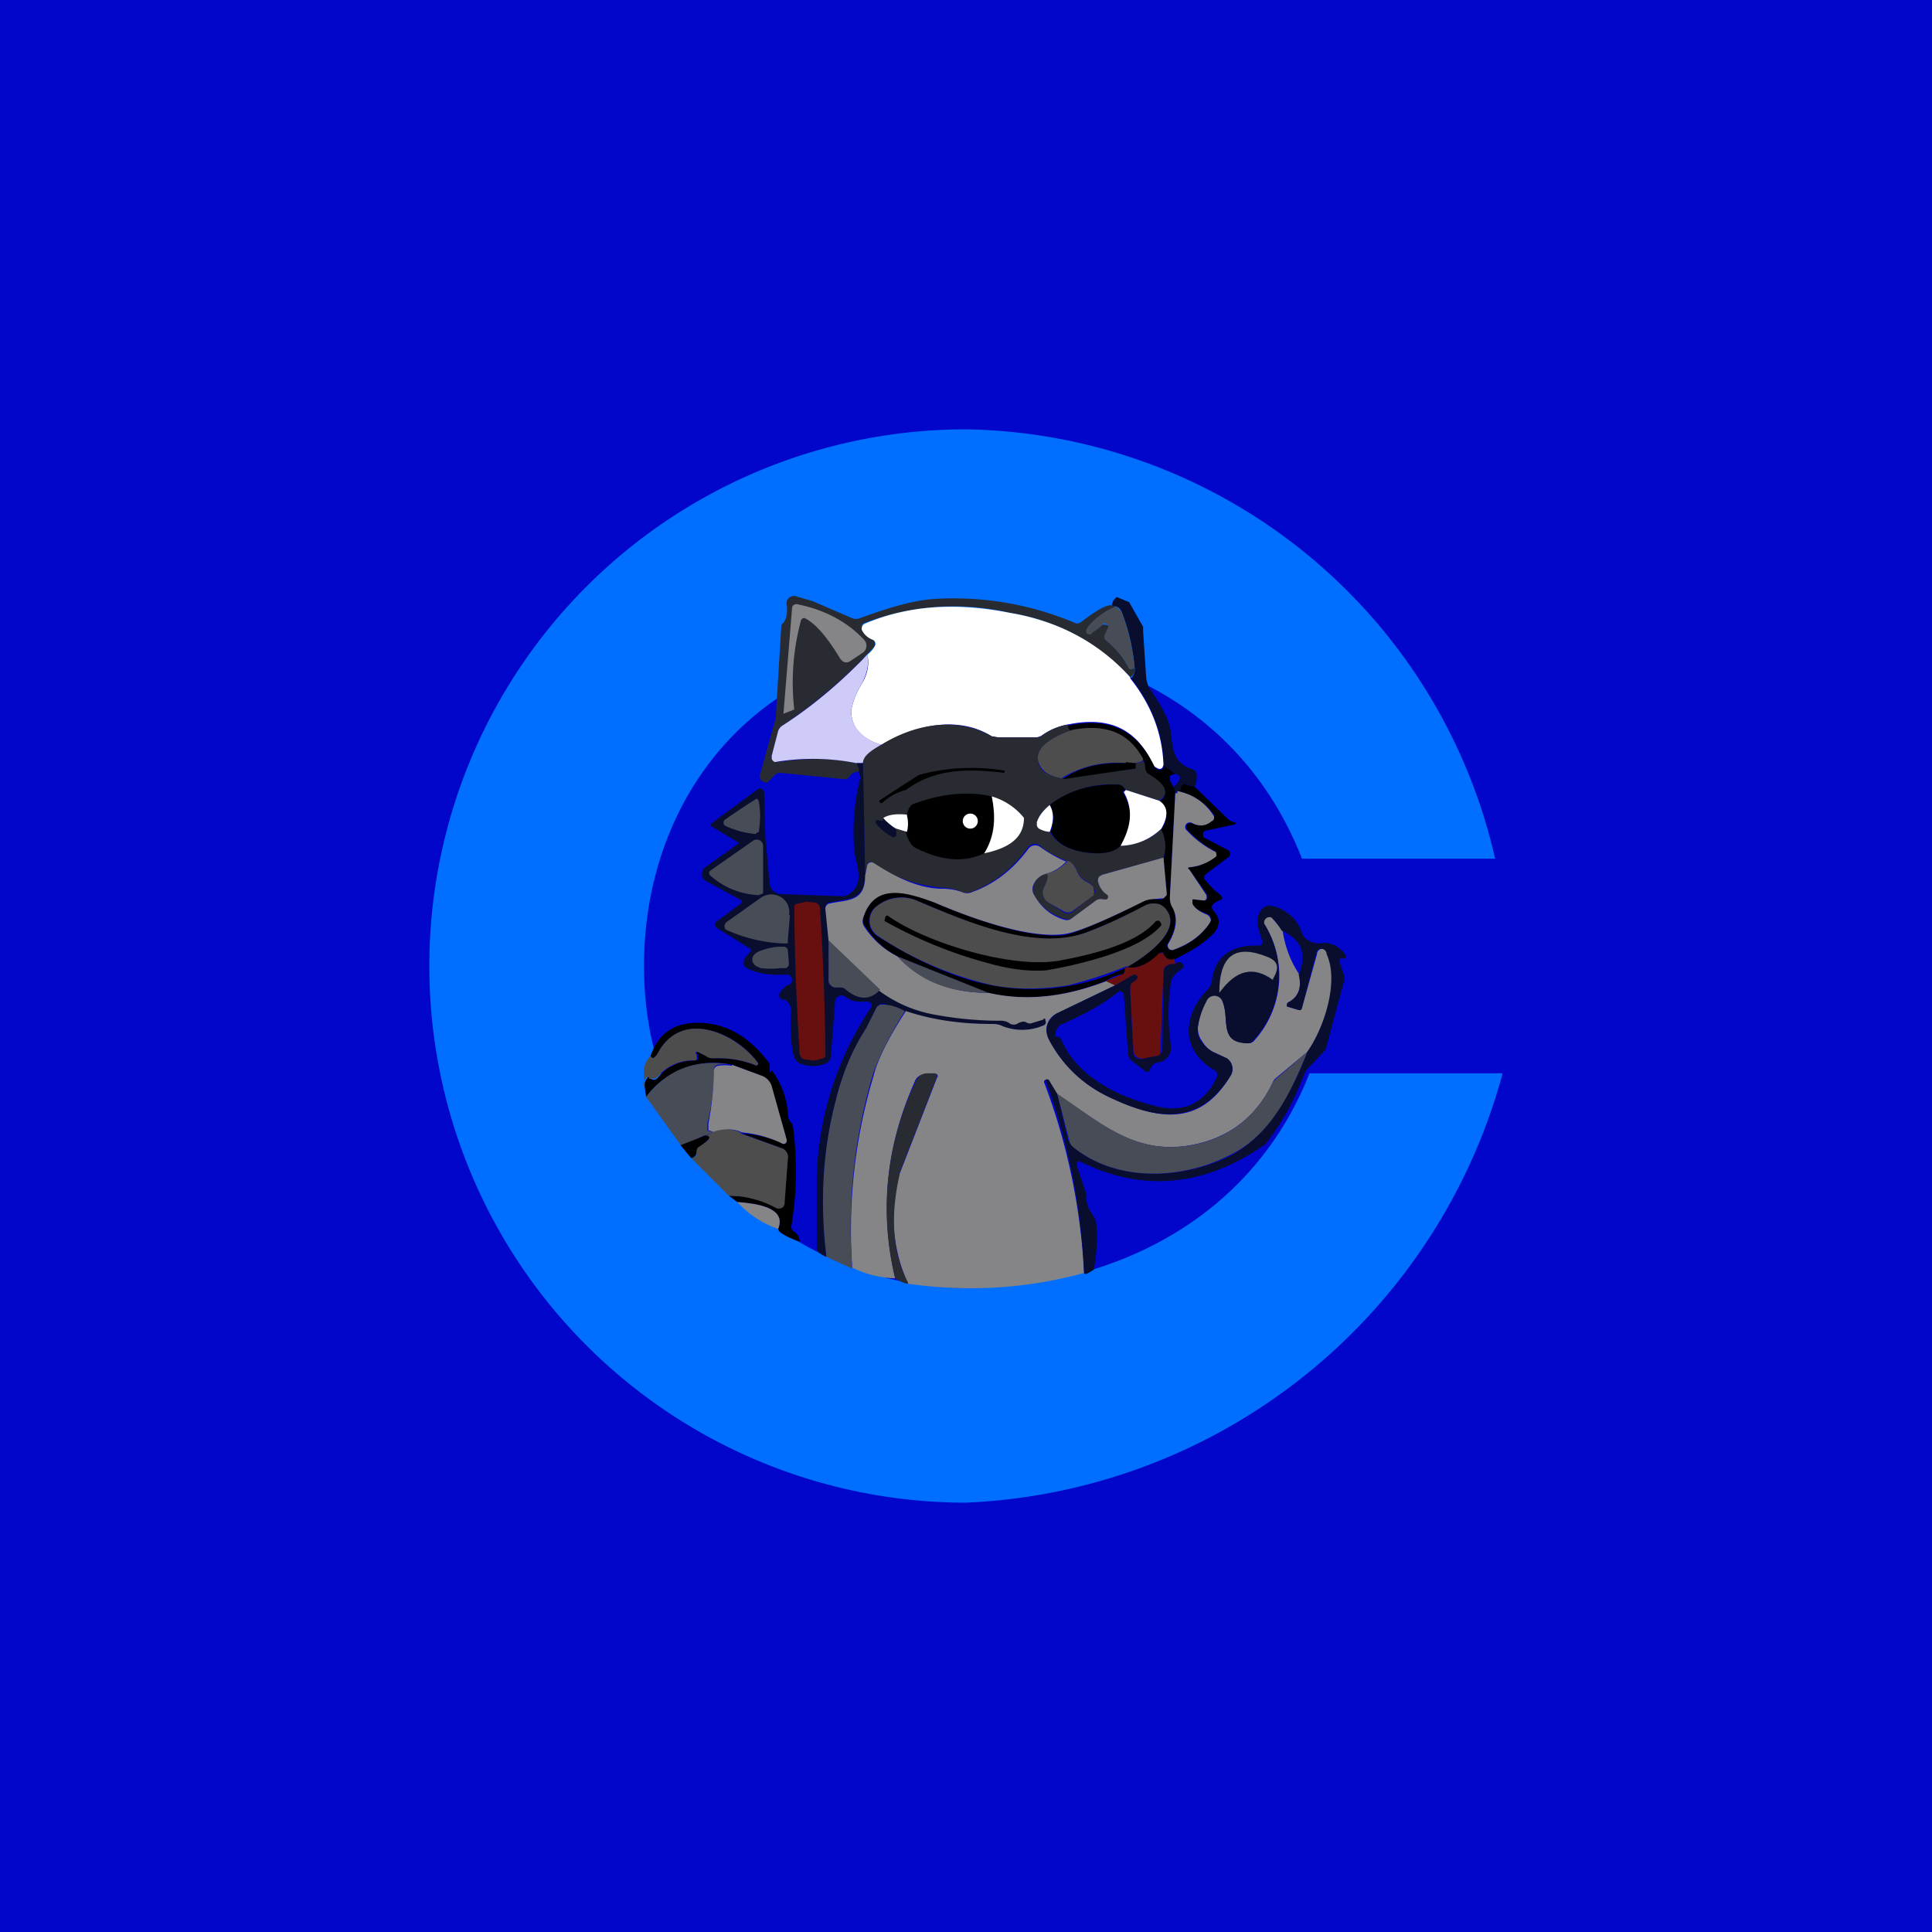 <!-- by TradingView --><svg width="18" height="18" viewBox="0 0 18 18" xmlns="http://www.w3.org/2000/svg"><path fill="#0106CA" d="M0 0h18v18H0z"/><path d="M9 4a5.14 5.14 0 0 1 4.93 4h-1.8c-.5-1.28-1.67-2-3.13-2-1.9 0-3 1.39-3 3 0 1.9 1.55 3 3 3 1.46 0 2.7-.72 3.2-2H14a5.42 5.42 0 0 1-5 4A5 5 0 0 1 9 4Z" fill="#006FFF"/><path d="m7.57 5.6.37.16a.1.1 0 0 0 .07 0c.3-.11.52-.17.7-.18a2.9 2.9 0 0 1 1.32.23.1.1 0 0 0 .05-.02c.13-.1.23-.16.28-.15a.1.1 0 0 0 .04.01c-.11.05-.2.11-.27.2v.04a.03.03 0 0 0 .04 0 .34.34 0 0 0 .1-.07h.03l.03.01c.01.02 0 .03-.01.05l-.03.04a.05.05 0 0 0 .02.05.78.78 0 0 1 .21.26.03.03 0 0 0 .03 0c.02 0 .02-.01.02-.02.01.04 0 .07-.04.1a1.92 1.92 0 0 0-1.12-.6 2.3 2.3 0 0 0-1.37.1.05.05 0 0 0 0 .06c.01.04.05.07.09.09a.04.04 0 0 1 .02.04v.02a4.6 4.6 0 0 1-.86.74.1.1 0 0 0-.04.05l-.06.23a.05.05 0 0 0 .05.06c.27-.04.51-.04.74.01.03.04.03.07.02.08a.1.1 0 0 0-.09.05.05.05 0 0 1-.04.02l-.6-.06a.08.08 0 0 0-.06.03l-.06.06a.06.06 0 0 1-.07-.07l.15-.54v-.04l.05-.82c.04-.03.06-.09.05-.18a.07.07 0 0 1 .1-.08l.14.04Z" fill="#282B32"/><path d="m10.4 5.56.12.05.13.23v.04l.03.45.02.07c.1.14.16.25.19.34.05.15-.01.34.2.42.04.01.06.03.06.07 0 .03 0 .06-.02.1l-.08-.02a.04.04 0 0 0-.03 0 .04.04 0 0 0-.02.03c0 .03-.01.04-.03.03l-.02.01a.1.1 0 0 1-.02-.05.13.13 0 0 0 .06-.07c.01-.02 0-.04-.04-.05l-.11-.08c0-.29-.11-.56-.3-.81.03-.04.04-.07.03-.11a1.85 1.85 0 0 0-.12-.51.09.09 0 0 0-.05-.05.1.1 0 0 1-.04-.01.1.1 0 0 1 .05-.08Z" fill="#090E2F"/><path d="M10.53 6.32c.2.25.3.52.31.81l-.01.02a.03.03 0 0 1-.04.01.1.1 0 0 1-.05-.04c-.15-.33-.41-.45-.79-.37a.59.59 0 0 0-.24.1.12.12 0 0 1-.07.02H9.3l-.06-.01c-.32-.2-.72-.1-1.03.08-.19-.06-.28-.17-.28-.32a.7.7 0 0 1 .1-.25c.06-.1.07-.2.05-.27a.24.24 0 0 0 .07-.08.04.04 0 0 0-.02-.06.18.18 0 0 1-.1-.09.05.05 0 0 1 .03-.06c.4-.17.85-.2 1.35-.1.47.08.84.29 1.12.6Z" fill="#fff"/><path d="m10.4 5.65.05.05c.06.16.1.33.12.51 0 0 0 .02-.02.02a.03.03 0 0 1-.03 0 .78.78 0 0 0-.21-.26.05.05 0 0 1-.02-.05 6.93 6.93 0 0 0 .04-.09l-.03-.02h-.02a.34.34 0 0 1-.1.08.03.03 0 0 1-.06-.02l.01-.02a.63.63 0 0 1 .27-.2Z" fill="#484C56"/><path d="M8.08 6.1c.02.08 0 .17-.05.27a.7.7 0 0 0-.1.25c0 .15.1.26.28.32-.1.06-.16.11-.17.17h-.06a2.1 2.1 0 0 0-.76-.01.05.05 0 0 1-.03-.03v-.03l.06-.23a.1.1 0 0 1 .04-.05c.28-.18.54-.4.79-.66Z" fill="#CECBF8"/><path d="M9.95 6.75c0 .03.02.04.04.05-.1.04-.34.13-.32.28.01.1.09.15.23.17l.68-.09v-.04h-.02l-.07-.01c.12 0 .17 0 .16-.04l.02.07a.07.07 0 0 0 .03.06c.17.1.2.19.1.26l-.31-.1-.02-.02a.06.06 0 0 0-.05-.03.95.95 0 0 0-.64.19c-.06.05-.1.1-.12.16v.03l.02.03.1.03c.07.12.21.19.43.2.1 0 .18-.02.23-.07.16-.01.3-.07.38-.16.04.08.05.17.02.27l-.57.16a.05.05 0 0 0-.04.06c.01.05.04.1.1.13v.02a.03.03 0 0 1-.02.03l-.03-.01a.08.08 0 0 0-.07.01l-.23.17a.07.07 0 0 1-.06 0 .48.48 0 0 1-.29-.23.1.1 0 0 1 0-.08c.02-.06.06-.1.12-.11.02.02.01.06-.02.12a.11.11 0 0 0 .04.15l.14.09a.08.08 0 0 0 .09-.01l.18-.15a.05.05 0 0 0 .02-.03.05.05 0 0 0-.01-.04c-.04-.07-.1-.04-.16-.16a.13.13 0 0 0-.09-.09.83.83 0 0 1-.25-.14.08.08 0 0 0-.11.01c-.14.2-.32.34-.53.42a.11.11 0 0 1-.09 0 .47.47 0 0 0-.18-.04 1.3 1.3 0 0 1-.66-.24.04.04 0 0 0-.04.02l-.02.1-.02-1.04c0-.06.06-.11.17-.17.3-.19.7-.27 1.03-.08l.06.01h.34c.02 0 .05 0 .07-.02a.59.59 0 0 1 .24-.1Z" fill="#282B32"/><path d="m10.84 7.13.11.08a.13.13 0 0 0-.05.02v.04l.03.06.02.05-.05.96c0 .04 0 .07.02.1.05.1.04.22-.04.35a.04.04 0 0 0 0 .04.04.04 0 0 0 .05.02.61.61 0 0 0 .34-.25.06.06 0 0 0 0-.07l-.03-.02c-.07-.02-.11-.05-.14-.1a.03.03 0 0 1 0-.02.03.03 0 0 1 .03-.01l.1.01a.03.03 0 0 0 .02-.02v-.03l-.17-.24a.01.01 0 0 1 0-.02c.08 0 .16-.04.24-.1a.03.03 0 0 0 .01-.03.03.03 0 0 0-.01-.02.94.94 0 0 1-.26-.2l-.01-.02a.04.04 0 0 1 .03-.04h.03c.06.03.12.03.18-.02h.01l.01-.02v-.04a.56.56 0 0 0-.34-.22c.02 0 .03 0 .03-.03a.04.04 0 0 1 .02-.03.04.04 0 0 1 .03 0l.08.02.32.31.04.02h.02v.02l-.28.06a.03.03 0 0 0-.02.04v.02l.23.12a.04.04 0 0 1 .02.04.04.04 0 0 1-.02.03l-.2.15-.02.02v.03l.09.1c.07.05.09.08.07.09a.32.32 0 0 0-.06.03.06.06 0 0 0-.03.04.06.06 0 0 0 .02.04c.07.08.06.16-.05.25-.09.08-.2.14-.32.2-.03.01-.07 0-.1-.05a.03.03 0 0 0-.01-.02.03.03 0 0 0-.02.01c-.12.11-.22.15-.31.13.18-.1.51-.34.37-.53a.15.15 0 0 0-.1-.06c-.03 0-.07 0-.1.02-.2.1-.37.18-.53.24-.48.2-1.13-.09-1.6-.29a.36.36 0 0 0-.37.05.17.17 0 0 0 0 .28c.38.24.74.4 1.07.46a2.01 2.01 0 0 0 1.24-.16v.02a.04.04 0 0 1-.03.04c-.05 0-.1.03-.15.06-.38.15-.74.19-1.1.11l-.84-.34a.8.8 0 0 1-.3-.28.09.09 0 0 1-.02-.07c.1-.34.4-.26.67-.15.42.18.91.34 1.22.3.12-.03.36-.13.72-.31.07-.04.11-.02.16-.02a.06.06 0 0 0 .04-.02.05.05 0 0 0 .02-.04L10.84 8c.03-.1.02-.19-.02-.27.07-.12.06-.2-.02-.26.1-.07.07-.16-.1-.26a.07.07 0 0 1-.03-.06.14.14 0 0 0-.02-.07c-.13-.24-.34-.33-.66-.27-.02 0-.04-.02-.04-.05.38-.08.64.04.8.37 0 .02.02.03.04.04a.03.03 0 0 0 .03 0h.01l.01-.03Z" fill="#000001"/><path d="M10.65 7.07c0 .03-.04.04-.16.04a.98.98 0 0 0-.6.14c-.13-.02-.2-.08-.22-.17-.02-.15.21-.24.32-.28.32-.06.53.03.66.27Z" fill="#4D4D4D"/><path d="m8.04 7.1.02 1.05c0 .25-.17.22-.34.26a.05.05 0 0 0-.03.05l.03.3v.38a.06.06 0 0 0 .02.04.06.06 0 0 0 .04.02h.06l.04.01c.13.1.23.1.32.01.14.11.3.18.49.22.2.04.42.06.63.06.02 0 .05 0 .07.02h.01a.07.07 0 0 0 .09 0c.02-.01.05-.02.08 0a.06.06 0 0 0 .04 0l.11-.03a.01.01 0 0 1 .02 0v.02a.03.03 0 0 1-.01.04.5.5 0 0 1-.4.01.24.24 0 0 0-.1-.02 2.46 2.46 0 0 1-1-.19l-.04.01-.02.02-.1.2c-.13.2-.22.42-.28.66-.13.49-.15.98-.09 1.47a.22.22 0 0 1-.09-.06v-.7a2.97 2.97 0 0 1 .51-1.57v-.02a.05.05 0 0 0-.05-.03c-.07.01-.14 0-.19-.04a.06.06 0 0 0-.1.05l-.04.51a.08.08 0 0 1-.05.06.31.31 0 0 1-.23 0 .09.09 0 0 1-.06-.06c-.03-.1-.04-.25-.03-.43 0-.06-.03-.1-.08-.11a.03.03 0 0 1-.03-.03v-.02a.3.3 0 0 1 .07-.08.05.05 0 0 0 0-.1h-.04A.67.67 0 0 1 7 9.04c-.05-.02-.08-.04-.07-.08 0-.03.03-.06.06-.09a.02.02 0 0 0 0-.03l-.32-.2a.04.04 0 0 1 0-.05l.23-.17a.02.02 0 0 0 .01-.01.02.02 0 0 0 0-.02l-.33-.18a.07.07 0 0 1-.04-.06.08.08 0 0 1 .03-.07l.31-.22v-.01l-.25-.15a.02.02 0 0 1 0-.03l.42-.31a.04.04 0 0 1 .07.03l.01.38v.02l.04.44a.11.11 0 0 0 .11.1l.57.02a.1.1 0 0 0 .06-.02c.15-.1.07-.26.05-.4-.02-.24 0-.45.05-.66.01-.03 0-.05-.01-.08.01-.01 0-.04-.02-.08h.06Z" fill="#090E2F"/><path d="m10.49 7.1.07.01h.02v.05l-.68.1c.15-.11.35-.16.59-.15ZM10.49 7.36c-.02 0-.03.02-.03.02.1.16.09.32-.02.5-.05.05-.12.07-.23.07-.22-.01-.36-.08-.42-.2.03-.1.03-.18-.01-.25.18-.14.4-.2.64-.19a.06.06 0 0 1 .05.03l.02.02Z" fill="#000001"/><path d="m10.49 7.36.31.1c.08.05.09.14.02.26a.56.56 0 0 1-.38.16c.1-.18.12-.34.03-.5l.02-.02Z" fill="#fff"/><path d="M10.97 7.37c.14.03.25.1.33.22a.04.04 0 0 1 .01.04.04.04 0 0 1-.02.02c-.06.05-.12.05-.18.02a.04.04 0 0 0-.05.07.94.94 0 0 0 .27.2v.01a.03.03 0 0 1 0 .03.46.46 0 0 1-.25.1.01.01 0 0 0 0 .02l.16.24v.01a.03.03 0 0 1-.02.04l-.09-.01a.03.03 0 0 0-.02 0v.04c.02.04.06.07.13.1a.06.06 0 0 1 .04.06l-.01.02c-.08.12-.2.2-.34.25a.04.04 0 0 1-.05-.04V8.8c.08-.13.1-.25.04-.35a.18.18 0 0 1-.02-.1l.05-.96h.02Z" fill="#858587"/><path d="M9.78 7.5c.04.07.04.15 0 .25a.23.23 0 0 1-.1-.03.05.05 0 0 1-.02-.03v-.03c.02-.06.06-.11.12-.16Z" fill="#fff"/><path d="M9.94 8.02a.41.41 0 0 1-.19.12.17.17 0 0 0-.12.1.1.1 0 0 0 0 .09c.06.11.15.2.29.24a.07.07 0 0 0 .06-.01l.23-.17a.08.08 0 0 1 .07-.01h.03a.03.03 0 0 0 .01-.04.2.2 0 0 1-.09-.13.05.05 0 0 1 .02-.05l.02-.01.57-.16.03.33v.02l-.02.02-.01.01h-.03c-.05.01-.1 0-.16.03-.36.18-.6.28-.72.3-.3.05-.8-.11-1.22-.29-.27-.1-.57-.19-.67.15a.09.09 0 0 0 .01.07.8.8 0 0 0 .31.28c.22.23.5.34.85.34.35.08.71.04 1.1-.11l.08.04-.54.26a.17.17 0 0 0-.1.17l.02.07c.12.23.3.41.54.53.46.22.86.3 1.15-.18a.12.12 0 0 0-.03-.17l-.13-.06a.26.26 0 0 1-.1-.1.2.2 0 0 1-.04-.13.72.72 0 0 1 .08-.25.08.08 0 0 1 .15.01c.07.17-.04.38.24.39a.07.07 0 0 0 .06-.03.9.9 0 0 0 .09-1.08.05.05 0 0 1 0-.06.05.05 0 0 1 .07 0l.1.12c.02.14.07.28.15.4.03.13 0 .22-.1.27a.02.02 0 0 0-.01.02v.02H12l.1.03a.03.03 0 0 0 .03-.02l.14-.5a.05.05 0 0 1 .1 0c.12.26-.04.7-.19.91l-.3.25a.1.1 0 0 0-.02.03c-.15.32-.4.51-.72.58-.55.12-.87-.19-1.3-.47l-.07-.13h-.03a.02.02 0 0 0-.01.03c.22.58.34 1.18.37 1.77a4 4 0 0 1-1.64.1 1.49 1.49 0 0 1-.08-1.02l.35-.9a.02.02 0 0 0 0-.03.02.02 0 0 0-.02 0h-.08a.1.1 0 0 0-.1.05c-.27.6-.34 1.2-.19 1.85a.97.97 0 0 1-.4-.1 5 5 0 0 1 .2-1.79c.03-.13.13-.34.3-.6.24.08.5.12.8.12.03 0 .06 0 .1.02a.5.5 0 0 0 .39-.01.03.03 0 0 0 .01-.04V9.5a.01.01 0 0 0-.02 0l-.1.03a.06.06 0 0 1-.05 0c-.03-.02-.05-.01-.08 0a.07.07 0 0 1-.09 0 .14.14 0 0 0-.08-.02c-.21 0-.42-.02-.63-.06a1.23 1.23 0 0 1-.5-.22l-.47-.46-.03-.3a.05.05 0 0 1 .03-.05c.17-.04.34-.01.34-.26l.02-.1a.04.04 0 0 1 .06-.02c.2.13.42.24.64.24.09 0 .15.02.18.03a.11.11 0 0 0 .1 0c.2-.07.38-.21.52-.4a.08.08 0 0 1 .11-.02c.07.05.15.1.25.14Z" fill="#858587"/><path d="M9.75 8.14a.41.41 0 0 0 .2-.12c.03.01.06.04.08.09.05.12.11.09.16.16v.02a.05.05 0 0 1 0 .04v.01l-.2.15a.08.08 0 0 1-.08 0l-.14-.08a.11.11 0 0 1-.04-.15c.03-.06.04-.1.02-.12Z" fill="#4D4D4D"/><path d="M10.5 9a4.1 4.1 0 0 1-.55.18c-.25.04-.49.04-.7 0a3.2 3.2 0 0 1-1.07-.46.17.17 0 0 1-.02-.27.37.37 0 0 1 .38-.06c.47.2 1.12.48 1.6.29.16-.06.33-.14.52-.24a.18.18 0 0 1 .12-.02c.03 0 .07.03.09.06.14.19-.19.43-.37.53Z" fill="#4D4D4D"/><path d="m12.35 9.78-.17.18a.15.15 0 0 0-.03.05c-.09.24-.21.46-.36.65-.57.4-1.15.45-1.73.16a.03.03 0 0 0-.03.03l.09.27v.01c0 .06.01.12.05.17l.04.07c.02.15.01.3-.02.46-.06.04-.09.05-.09.03a5.88 5.88 0 0 0-.36-1.8.03.03 0 0 1 .03 0l.08.13.1.43.04.06c.4.34 1.03.31 1.47.09.17-.09.32-.23.44-.41.11-.17.2-.35.28-.56.15-.21.3-.65.18-.91a.05.05 0 0 0-.1 0l-.13.5a.03.03 0 0 1-.01.02.03.03 0 0 1-.02 0l-.1-.03a.02.02 0 0 1-.01-.02l.01-.02c.1-.05.13-.14.1-.26.08-.2.02-.33-.16-.41a.54.54 0 0 0-.09-.12.05.05 0 0 0-.07.06.9.9 0 0 1-.1 1.08.07.07 0 0 1-.05.03c-.28 0-.17-.22-.24-.39a.08.08 0 0 0-.15 0 .72.72 0 0 0-.08.24c0 .05 0 .1.03.13.03.04.07.08.11.1l.13.06a.12.12 0 0 1 .03.17c-.3.47-.7.4-1.15.18-.24-.12-.42-.3-.54-.53a.17.17 0 0 1 .03-.2.17.17 0 0 1 .05-.04l.54-.26.17-.1h.01c.04.01.04.03-.01.07-.02 0-.03.04-.03.08a54.2 54.2 0 0 0 .03.6.08.08 0 0 0 .1.03.27.27 0 0 1 .1-.02.06.06 0 0 0 .05-.02.06.06 0 0 0 .02-.05l.01-.7c0-.04.01-.06.03-.07a.14.14 0 0 1 .08-.02c.02-.02.04-.02.06-.01l.01.01a.04.04 0 0 1 0 .04l-.01.01a.26.26 0 0 0-.07.06.12.12 0 0 0-.03.06c-.03.21-.03.4 0 .6a.14.14 0 0 1-.12.15c-.04 0-.06.03-.08.07v.01a.03.03 0 0 1-.04 0l-.13-.1a.1.1 0 0 1-.03-.07l-.04-.54a.04.04 0 0 0-.02-.03.04.04 0 0 0-.03 0c-.12.1-.29.2-.52.3-.04.01-.06.05-.07.1 0 .01 0 .02.03.02a.06.06 0 0 1 .03.03c.15.35.55.54.9.62.25.06.44-.04.55-.28V10l-.01-.02c-.33-.18-.32-.51-.08-.76a.14.14 0 0 0 .04-.08c.03-.23.18-.34.44-.33a.03.03 0 0 0 .03-.02.03.03 0 0 0 0-.03c-.04-.1-.05-.18-.04-.22.03-.09.08-.12.17-.09.11.04.2.12.24.24.01.03.03.06.06.07.03.02.07.03.1.03.1-.02.18.02.24.1a.02.02 0 0 1-.02.04h-.03v.03l.04.12a.1.1 0 0 1 0 .07l-.17.63Z" fill="#090E2F"/><path d="M8.2 9.22c-.09.1-.2.1-.32 0a.07.07 0 0 0-.04-.02h-.06a.06.06 0 0 1-.04-.02.06.06 0 0 1-.02-.04v-.38l.48.46Z" fill="#484C56"/><path d="m10.94 8.93.01.05c-.03 0-.06 0-.08.02-.02 0-.03.03-.03.07a101.06 101.06 0 0 0-.03.75.06.06 0 0 1-.05.02l-.1.02a.08.08 0 0 1-.1-.07l-.03-.56c0-.04 0-.07.03-.08.05-.04.05-.06.01-.07a.02.02 0 0 0-.01 0l-.17.1-.09-.04.15-.06a.04.04 0 0 0 .03-.04v-.02l.02-.01c.09.02.19-.02.3-.13h.02a.03.03 0 0 1 .02 0v.01c.03.05.07.06.1.04Z" fill="#67100F"/><path d="m8.36 8.91.85.34c-.35 0-.63-.1-.85-.34ZM8.43 9.42c-.16.26-.26.47-.3.6a5 5 0 0 0-.19 1.8l-.24-.11c-.06-.49-.04-.98.09-1.47.06-.24.15-.46.28-.66l.1-.2.03-.02h.03c.06 0 .13.02.2.06Z" fill="#484C56"/><path d="M7.45 11.57c-.13-.05-.2-.09-.2-.12.06-.15-.07-.23-.38-.25l-.08-.06c.17 0 .32.04.45.11h.02a.05.05 0 0 0 .04-.01v-.03l.04-.41a.09.09 0 0 0-.05-.1l-.38-.14a1.1 1.1 0 0 1 .4.1.03.03 0 0 0 .02-.02v-.02l-.15-.5a.15.15 0 0 0-.09-.1l-.27-.1a.78.78 0 0 0-.8.3l-.01-.07c-.01-.05 0-.09.02-.1 0-.02.02-.02.02-.02l.01.02a.05.05 0 0 0 .07-.01c.08-.1.2-.16.35-.16a.02.02 0 0 0 .02-.03v-.03a.01.01 0 0 1 0-.02l.08.04.07.02a.95.95 0 0 1 .4.07l.01-.02V9.9c-.2-.28-.71-.5-.93-.09-.03.05-.05.06-.07.03.07-.2.2-.3.41-.31.27-.01.5.11.7.38v.08h.01l.01-.02c.1.14.14.27.15.4 0 .04.01.07.04.1l.01.04a3.09 3.09 0 0 1-.02.93l.02.03c.04.02.06.06.06.1Z" fill="#000001"/><path d="M6 10.15v-.18c0-.04.02-.09.06-.13.02.03.04.02.07-.03.22-.41.72-.19.93.09a.02.02 0 0 1 0 .02.02.02 0 0 1-.03 0 .95.95 0 0 0-.38-.06c-.02 0-.05 0-.07-.02L6.5 9.8a.01.01 0 0 0-.01 0 .01.01 0 0 0 0 .02v.03a.02.02 0 0 1-.02.03.43.43 0 0 0-.35.16l-.03.01h-.04l-.01-.02-.02.01c-.03.03-.03.06-.02.1Z" fill="#4D4D4D"/><path d="M12.18 9.8c-.08.2-.17.4-.28.56-.12.18-.27.32-.44.4-.44.23-1.06.26-1.47-.08a.11.11 0 0 1-.03-.06l-.11-.43c.42.28.74.59 1.3.47.31-.07.56-.26.71-.58l.03-.03.29-.25ZM6.82 9.92a.4.4 0 0 0-.13 0 .05.05 0 0 0-.04.06c0 .16-.02.33-.06.49v.06c.02.01.04.02.07.01a.3.3 0 0 1-.1.04l-.21.1-.33-.46c.2-.26.47-.36.8-.3Z" fill="#484C56"/><path d="m6.82 9.92.27.1a.15.15 0 0 1 .1.1l.14.5a.04.04 0 0 1-.01.03.03.03 0 0 1-.04 0 1.1 1.1 0 0 0-.37-.1c-.06-.03-.14-.04-.25 0l-.06-.02v-.06c.03-.16.05-.33.05-.5a.05.05 0 0 1 .04-.04.4.4 0 0 1 .13 0Z" fill="#858587"/><path d="M8.46 11.96c-.03 0-.07-.02-.12-.05a2.72 2.72 0 0 1 .2-1.85.11.11 0 0 1 .1-.06h.07a.02.02 0 0 1 .02.02v.01l-.35.9v.02c-.09.4-.06.73.08 1Z" fill="#282B32"/><path d="m6.9 10.56.39.14a.09.09 0 0 1 .05.1l-.03.41a.05.05 0 0 1-.05.05h-.02a.94.94 0 0 0-.45-.12l-.35-.35c.04 0 .06-.03.05-.07a.05.05 0 0 1 .03-.05c.1-.05.11-.08.05-.09a.3.3 0 0 0 .09-.04c.1-.03.19-.02.25.02Z" fill="#4D4D4D"/><path d="M6.57 10.58c.06 0 .05.03-.05.1a.05.05 0 0 0-.03.04c0 .04-.01.06-.05.07l-.1-.12.23-.09Z" fill="#000001"/><path d="M7.25 11.45a.93.93 0 0 1-.38-.25c.31.02.44.1.38.25ZM7.46 5.79a2.22 2.22 0 0 0-.06.82l-.1.04a.01.01 0 0 1 0-.01l.08-.98a.04.04 0 0 1 .05-.03c.25.05.46.16.62.33a.08.08 0 0 1-.01.12l-.12.08a.06.06 0 0 1-.07 0l-.02-.02c-.12-.2-.23-.33-.33-.38a.03.03 0 0 0-.02 0 .04.04 0 0 0-.02.03Z" fill="#858587"/><path d="M8.44 7.36a.5.5 0 0 0-.22.12.02.02 0 0 1-.02 0l-.01-.02.37-.24a1.87 1.87 0 0 1 .8-.04v.01a.01.01 0 0 1-.01.01c-.33-.04-.64-.04-.91.16ZM9.24 7.42c.04.2.02.37-.07.53-.19.09-.4.07-.64-.05a.14.14 0 0 1-.05-.05.27.27 0 0 1-.04-.1.3.3 0 0 0 .01-.16c.01-.05.03-.09.06-.1.27-.1.52-.12.73-.07Z" fill="#000001"/><path d="M9.24 7.42a.6.6 0 0 1 .3.2c0 .18-.13.28-.37.33.1-.16.11-.33.07-.53ZM8.45 7.6a.3.3 0 0 1 0 .15l-.1-.03a.33.33 0 0 1-.12-.1c.05-.03.12-.04.22-.03Z" fill="#fff"/><path d="m8.23 7.63.12.1v.05c0 .02-.03.03-.05.01a.47.47 0 0 1-.14-.12.02.02 0 0 1 .01-.03h.01c.03.01.05.01.05-.01Z" fill="#090E2F"/><path d="m7.05 7.76-.01.01a.81.81 0 0 1-.29-.08.04.04 0 0 1 0-.05 7.4 7.4 0 0 1 .3-.2.04.04 0 0 1 .02.03c.02.11.01.2 0 .28l-.02.01ZM7.08 8.34a.72.72 0 0 1-.47-.19.03.03 0 0 1 .01-.04l.4-.28a.06.06 0 0 1 .09.05v.43a.03.03 0 0 1-.01.02.03.03 0 0 1-.02 0ZM7.36 8.52l-.02.24v.03H7.3a1.43 1.43 0 0 1-.54-.13.05.05 0 0 1 .01-.07l.31-.22a.17.17 0 0 1 .26.06c.01.03.02.06.01.1Z" fill="#484C56"/><path d="m7.5 8.4.1.01a.06.06 0 0 1 .04.06 23.4 23.4 0 0 1 .05 1.37s-.01.02-.03.02a.25.25 0 0 1-.08.02l-.08-.01a.06.06 0 0 1-.05-.06 23.51 23.51 0 0 1-.05-1.37s.01-.02.03-.02l.08-.02Z" fill="#67100F"/><path d="M7.35 8.98a.04.04 0 0 1-.03.04h-.05a.74.74 0 0 1-.18 0 .18.18 0 0 1-.06-.03l-.02-.03v-.03c0-.02.02-.05.07-.07a.62.62 0 0 1 .18-.04h.04a.04.04 0 0 1 .04.03l.01.13Z" fill="#484C56"/><path d="M10.78 8.58a.02.02 0 0 1 .02 0l.01.01.01.02v.01c-.1.12-.3.22-.56.3-.23.07-.4.1-.51.12-.13.01-.3 0-.52-.06a4.2 4.2 0 0 1-.99-.4l.01-.04a.02.02 0 0 1 .02-.01c.33.24 1.14.5 1.6.42.27-.05.72-.15.9-.37Z" fill="#000001"/><path d="M11.86 9.13c-.18-.13-.34-.1-.5.12 0-.35.15-.46.46-.33.09.04.1.1.04.2Z" fill="#858587"/><path d="M9.04 7.72a.07.07 0 1 0 0-.14.07.07 0 0 0 0 .14Z" fill="#fff"/></svg>